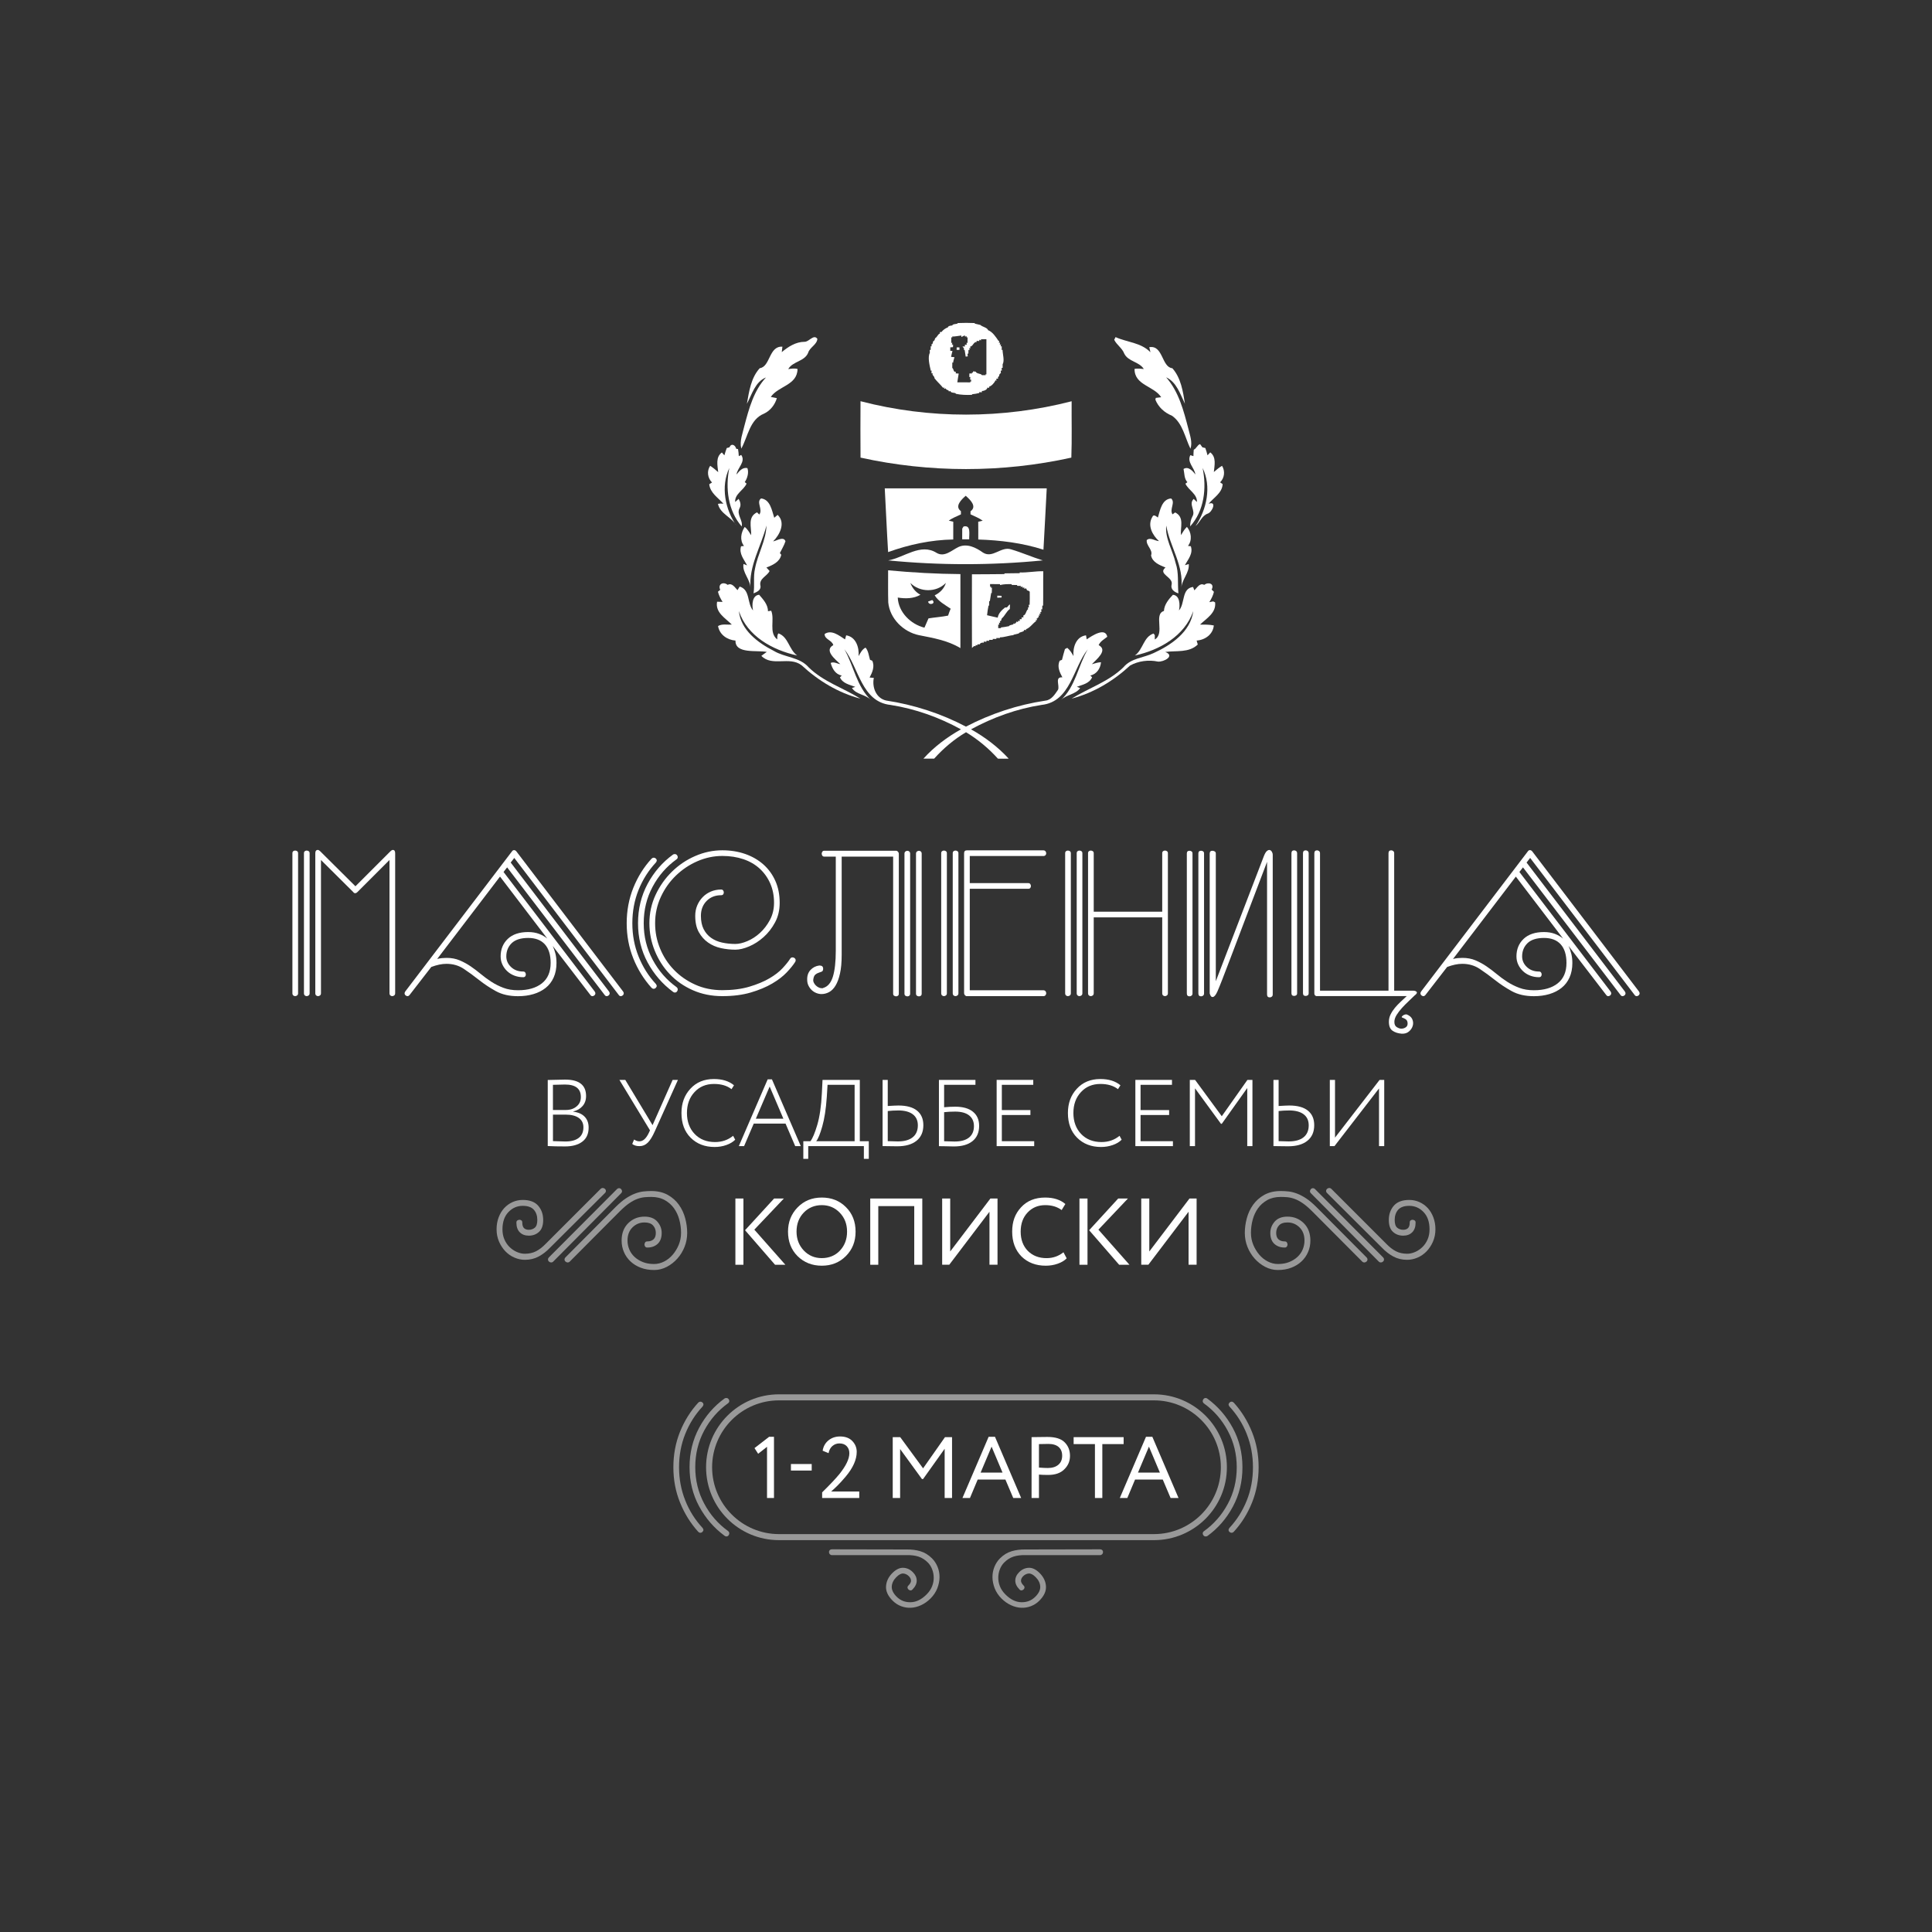 <?xml version="1.0" encoding="UTF-8"?>
<svg id="Layer_1" data-name="Layer 1" xmlns="http://www.w3.org/2000/svg" viewBox="0 0 800 800">
  <rect x="0" y="0" width="800" height="800" fill="#333333" stroke="none"/>
  <defs>
    <style>
      .cls-1 {
        fill: #fff;
      }

      .cls-2 {
        opacity: .5;
      }
    </style>
  </defs>
  <g>
    <path class="cls-1" d="m121.08,353.33c0-.41.12-.7.35-.87.23-.17.49-.26.78-.26s.57.09.83.26c.26.17.39.46.39.87v57.94c0,.41-.13.71-.39.91-.26.2-.54.3-.83.3s-.55-.1-.78-.3c-.23-.2-.35-.51-.35-.91v-57.94Zm7.13,57.94c0,.41-.13.71-.39.91-.26.2-.54.3-.83.3s-.55-.1-.78-.3c-.23-.2-.35-.51-.35-.91v-57.94c0-.41.12-.7.35-.87.23-.17.49-.26.78-.26s.57.09.83.26c.26.17.39.46.39.87v57.94Zm33.06-55.16l-13.31,13.31c-.29.29-.58.43-.87.43-.35,0-.61-.14-.78-.43l-13.4-13.31v55.16c0,.41-.13.71-.39.91-.26.2-.54.3-.83.3s-.55-.1-.78-.3c-.23-.2-.35-.51-.35-.91v-57.94c0-.93.35-1.39,1.04-1.39.29,0,.61.17.96.52l14.62,14.53,14.53-14.53c.35-.35.67-.52.96-.52.64,0,.96.46.96,1.39v57.94c0,.41-.13.71-.39.91-.26.2-.54.3-.83.3s-.55-.1-.78-.3c-.23-.2-.35-.51-.35-.91v-55.16Z"/>
    <path class="cls-1" d="m252.19,410.57c.17.29.26.52.26.7,0,.35-.13.64-.39.87-.26.23-.54.35-.83.35-.35,0-.64-.17-.87-.52l-40.37-52.81-1.48,1.91,37.76,49.5c.17.29.26.52.26.7,0,.35-.13.64-.39.87-.26.23-.54.35-.83.35-.35,0-.64-.17-.87-.52l-15.57-20.27c.46.99.84,2.06,1.13,3.22.29,1.16.43,2.44.43,3.83,0,2.26-.39,4.26-1.17,6-.78,1.74-1.89,3.18-3.31,4.31-1.42,1.13-3.1,1.99-5.05,2.57-1.94.58-4.08.87-6.39.87-3.6,0-6.66-.7-9.18-2.09-2.52-1.39-4.84-2.93-6.96-4.61-2.12-1.68-4.22-3.22-6.31-4.61-2.09-1.39-4.5-2.09-7.22-2.09-1.86,0-3.94.43-6.26,1.3l-8.96,11.57c-.29.35-.58.52-.87.52s-.57-.12-.83-.35c-.26-.23-.39-.52-.39-.87,0-.17.09-.41.26-.7l44.2-58.03c.23-.35.52-.52.87-.52s.67.17.96.52l44.2,58.03c.17.29.26.52.26.7,0,.35-.13.64-.39.87-.26.23-.54.35-.83.35-.35,0-.64-.17-.87-.52l-43.24-56.72-1.48,1.91,40.72,53.42Zm-45.15-47.59l-26.01,34.1c.7-.17,1.36-.29,2-.35.64-.06,1.28-.09,1.91-.09,1.97,0,3.75.33,5.35,1,1.59.67,3.12,1.49,4.57,2.48,1.45.99,2.87,2.06,4.26,3.22,1.39,1.16,2.86,2.23,4.39,3.22,1.54.99,3.19,1.81,4.96,2.48,1.77.67,3.78,1,6.05,1,4.18,0,7.47-.96,9.88-2.87,2.41-1.91,3.61-4.73,3.61-8.44,0-3.36-.8-5.93-2.39-7.7-1.6-1.77-3.9-2.65-6.92-2.65s-5.35.73-6.83,2.17c-1.48,1.45-2.22,3.28-2.22,5.48,0,1.68.65,3.15,1.96,4.39s2.97,1.87,5,1.87c.41,0,.7.13.87.39s.26.54.26.83-.09.55-.26.78c-.17.23-.46.35-.87.35-1.28,0-2.48-.22-3.61-.65-1.13-.43-2.12-1.04-2.96-1.83-.84-.78-1.51-1.7-2-2.74-.49-1.04-.74-2.17-.74-3.39,0-2.96.99-5.38,2.96-7.26,1.97-1.88,4.79-2.83,8.44-2.83,1.68,0,3.18.25,4.48.74,1.3.49,2.45,1.15,3.44,1.96l-19.58-25.67Z"/>
    <path class="cls-1" d="m271.59,357.15c-3.08,3.31-5.47,7.09-7.18,11.35-1.71,4.26-2.57,8.86-2.57,13.79s.85,9.45,2.57,13.75c1.71,4.29,4.1,8.09,7.18,11.4.23.35.35.61.35.78,0,.29-.13.57-.39.83-.26.26-.57.39-.91.39-.29,0-.58-.14-.87-.43-3.19-3.54-5.7-7.58-7.53-12.14-1.83-4.55-2.74-9.41-2.74-14.57s.91-10.11,2.74-14.66c1.83-4.55,4.33-8.57,7.53-12.05.29-.29.61-.44.96-.44.29,0,.57.12.83.35.26.23.39.52.39.87,0,.17-.12.44-.35.78Zm8.53-1.31c-4.12,2.96-7.41,6.73-9.87,11.31-2.47,4.58-3.7,9.63-3.7,15.14s1.23,10.48,3.7,15.09c2.46,4.61,5.76,8.4,9.87,11.35.35.29.52.61.52.96s-.12.65-.35.91c-.23.26-.52.39-.87.39-.23,0-.46-.09-.7-.26-4.41-3.25-7.93-7.32-10.57-12.22-2.64-4.9-3.96-10.31-3.96-16.23s1.32-11.34,3.96-16.27c2.64-4.93,6.16-8.99,10.57-12.18.17-.12.41-.17.7-.17.35,0,.64.13.87.39.23.26.35.54.35.83,0,.41-.17.73-.52.96Zm49.16,42.46c-.81,1.28-1.99,2.73-3.52,4.35-1.54,1.62-3.54,3.16-6,4.61-2.47,1.45-5.41,2.68-8.83,3.7-3.42,1.01-7.37,1.52-11.83,1.52s-8.56-.83-12.27-2.48c-3.71-1.65-6.89-3.87-9.53-6.66-2.64-2.78-4.7-6-6.18-9.66-1.48-3.65-2.22-7.45-2.22-11.4,0-4.18.86-8.09,2.57-11.75,1.71-3.65,3.97-6.86,6.79-9.61,2.81-2.75,6.03-4.92,9.66-6.48,3.62-1.57,7.35-2.35,11.18-2.35,3.42,0,6.58.51,9.48,1.52,2.9,1.02,5.41,2.47,7.53,4.35,2.12,1.89,3.77,4.16,4.96,6.83,1.19,2.67,1.78,5.68,1.78,9.05,0,3.02-.64,5.71-1.91,8.09-1.28,2.38-2.86,4.41-4.74,6.09-1.88,1.68-3.89,2.97-6,3.87-2.12.9-4.02,1.35-5.7,1.35-2.03,0-4.03-.22-6-.65-1.97-.44-3.74-1.2-5.31-2.31-1.57-1.1-2.84-2.54-3.83-4.31-.99-1.77-1.48-4.02-1.48-6.74,0-1.57.27-3,.83-4.31.55-1.31,1.3-2.45,2.26-3.44.96-.99,2.09-1.75,3.39-2.31,1.31-.55,2.71-.83,4.22-.83.41,0,.7.13.87.39.17.26.26.54.26.83s-.09.55-.26.78c-.17.23-.46.35-.87.35-2.44,0-4.44.8-6,2.39-1.57,1.6-2.35,3.64-2.35,6.13,0,2.2.38,4.04,1.13,5.52.75,1.48,1.78,2.68,3.09,3.61,1.31.93,2.83,1.58,4.57,1.96,1.74.38,3.57.57,5.48.57,1.45,0,3.1-.39,4.96-1.17,1.86-.78,3.6-1.91,5.22-3.39,1.62-1.48,3-3.28,4.13-5.39,1.13-2.12,1.7-4.48,1.7-7.09,0-2.96-.52-5.62-1.57-8-1.04-2.38-2.5-4.42-4.35-6.13-1.86-1.71-4.1-3.02-6.74-3.92-2.64-.9-5.55-1.35-8.74-1.35-3.54,0-6.98.73-10.31,2.17-3.34,1.45-6.31,3.44-8.92,5.96-2.61,2.52-4.7,5.48-6.26,8.87-1.57,3.39-2.35,7-2.35,10.83s.68,7.15,2.04,10.48c1.36,3.34,3.28,6.28,5.74,8.83,2.46,2.55,5.39,4.6,8.79,6.13,3.39,1.54,7.15,2.31,11.27,2.31s7.96-.48,11.18-1.44c3.22-.96,5.97-2.1,8.27-3.44,2.29-1.33,4.13-2.75,5.52-4.26,1.39-1.51,2.44-2.81,3.13-3.92.23-.35.55-.52.96-.52.35,0,.65.12.91.35.26.23.39.52.39.87,0,.17-.06.38-.17.61Z"/>
    <path class="cls-1" d="m340.15,411.62c-.7,0-1.41-.15-2.13-.43-.73-.29-1.36-.7-1.91-1.22-.55-.52-1-1.14-1.35-1.87-.35-.72-.52-1.52-.52-2.39-.06-1.68.41-3.04,1.39-4.09.99-1.04,2.2-1.65,3.65-1.83,1.04,0,1.57.44,1.57,1.31,0,.64-.19,1.04-.57,1.22-.38.17-.81.33-1.3.48-.49.15-.96.41-1.39.78-.43.38-.71,1.06-.83,2.04-.06.41.01.83.22,1.26.2.43.48.83.83,1.17.35.35.77.64,1.26.87.49.23,1.06.32,1.7.26l.09-.09c1.86-.52,3.19-2.06,4-4.61.81-2.61,1.22-6.21,1.22-10.79v-38.98h-4.7c-.41,0-.7-.13-.87-.39-.17-.26-.26-.54-.26-.83s.09-.57.26-.83c.17-.26.46-.39.87-.39h29.67c.29,0,.55.13.78.39.23.26.35.54.35.83v57.94c0,.41-.12.7-.35.87-.23.17-.49.26-.78.26s-.57-.09-.83-.26c-.26-.17-.39-.46-.39-.87v-56.72h-21.31v40.72c0,3.08-.23,5.64-.7,7.7-.46,2.06-1.07,3.71-1.83,4.96-.75,1.25-1.64,2.15-2.65,2.7-1.02.55-2.07.83-3.18.83Zm34.37-58.12c0-.4.13-.71.39-.91.26-.2.54-.3.83-.3s.55.1.78.3c.23.2.35.51.35.91v57.94c0,.41-.12.7-.35.87-.23.17-.49.26-.78.26s-.57-.09-.83-.26-.39-.46-.39-.87v-57.94Zm7.13,57.94c0,.41-.12.7-.35.87-.23.17-.49.26-.78.26s-.57-.09-.83-.26-.39-.46-.39-.87v-57.94c0-.4.13-.71.39-.91.26-.2.54-.3.83-.3s.55.1.78.3c.23.2.35.51.35.91v57.94Z"/>
    <path class="cls-1" d="m389.73,353.33c0-.41.12-.7.35-.87.23-.17.49-.26.78-.26s.57.09.83.26c.26.17.39.46.39.87v57.94c0,.41-.13.71-.39.91-.26.2-.54.3-.83.3s-.55-.1-.78-.3c-.23-.2-.35-.51-.35-.91v-57.94Zm7.13,57.94c0,.41-.13.71-.39.91-.26.2-.54.3-.83.3s-.55-.1-.78-.3c-.23-.2-.35-.51-.35-.91v-57.94c0-.41.12-.7.35-.87.23-.17.49-.26.78-.26s.57.09.83.26c.26.17.39.46.39.87v57.94Zm4.7-56.81v11.22h24.19c.41,0,.7.13.87.39s.26.54.26.83-.09.55-.26.78c-.17.23-.46.35-.87.35h-24.19v42.02h30.45c.4,0,.71.13.91.39.2.26.3.54.3.83s-.1.57-.3.83c-.2.26-.51.39-.91.39h-31.67c-.29,0-.55-.13-.78-.39-.23-.26-.35-.54-.35-.83v-57.94c0-.81.38-1.22,1.13-1.22h31.67c.4,0,.71.13.91.39.2.26.3.54.3.83s-.1.55-.3.78c-.2.23-.51.35-.91.35h-30.45Z"/>
    <path class="cls-1" d="m441.06,353.33c0-.41.12-.7.35-.87.23-.17.49-.26.78-.26s.57.09.83.26c.26.17.39.46.39.87v57.94c0,.41-.13.71-.39.91-.26.2-.54.3-.83.3s-.55-.1-.78-.3c-.23-.2-.35-.51-.35-.91v-57.94Zm7.13,57.94c0,.41-.13.71-.39.91-.26.2-.54.3-.83.3s-.55-.1-.78-.3c-.23-.2-.35-.51-.35-.91v-57.94c0-.41.12-.7.35-.87.23-.17.49-.26.78-.26s.57.09.83.26c.26.17.39.46.39.87v57.94Zm2.35-57.94c0-.41.12-.7.35-.87.23-.17.49-.26.78-.26s.57.09.83.26.39.46.39.87v24.19h28.36v-24.19c0-.41.12-.7.35-.87.23-.17.49-.26.78-.26s.57.09.83.26.39.46.39.87v57.94c0,.41-.13.71-.39.91s-.54.3-.83.3-.55-.1-.78-.3c-.23-.2-.35-.51-.35-.91v-31.41h-28.36v31.41c0,.41-.13.71-.39.91s-.54.3-.83.3-.55-.1-.78-.3c-.23-.2-.35-.51-.35-.91v-57.94Z"/>
    <path class="cls-1" d="m491.44,353.41c0-.75.38-1.13,1.13-1.13.29,0,.57.09.83.26.26.17.39.46.39.87v57.94c0,.41-.13.71-.39.91-.26.2-.54.3-.83.3-.75,0-1.13-.41-1.13-1.22v-57.94Zm7.13,57.94c0,.41-.13.71-.39.91-.26.2-.54.3-.83.3-.75,0-1.13-.41-1.13-1.22v-57.94c0-.75.38-1.13,1.13-1.13.29,0,.57.09.83.26.26.17.39.46.39.87v57.94Zm2.35-57.94c0-.75.38-1.13,1.13-1.13.29,0,.59.09.91.26.32.17.48.46.48.87v52.9l19.92-51.85c.41-1.04.83-1.74,1.26-2.09s.83-.48,1.17-.39c.35.09.64.33.87.74.23.41.35.78.35,1.13v57.94c0,.4-.13.71-.39.91-.26.2-.54.3-.83.3-.75,0-1.13-.41-1.13-1.22v-54.9c-3.54,9.28-6.51,17.1-8.92,23.45-2.41,6.35-4.39,11.59-5.96,15.7-1.57,4.12-2.78,7.29-3.65,9.53-.87,2.23-1.54,3.87-2,4.92-.64,1.45-1.26,2.23-1.87,2.35-.61.12-1.06-.38-1.35-1.48v-57.94Z"/>
    <path class="cls-1" d="m534.76,353.33c0-.81.38-1.22,1.13-1.22.29,0,.57.1.83.3.26.2.39.51.39.91v57.94c0,.41-.13.7-.39.87-.26.17-.54.26-.83.26-.75,0-1.13-.38-1.13-1.13v-57.94Zm7.13,57.94c0,.41-.13.7-.39.87-.26.17-.54.26-.83.26-.75,0-1.13-.38-1.13-1.13v-57.94c0-.81.38-1.22,1.13-1.22.29,0,.57.1.83.3.26.2.39.51.39.91v57.94Zm3.31,1.22c-.64-.12-.96-.49-.96-1.13v-58.03c0-.81.38-1.22,1.13-1.22.29,0,.57.1.83.3.26.2.39.51.39.91v56.9h28.36v-56.9c0-.81.38-1.22,1.13-1.22.29,0,.57.1.83.3.26.2.39.51.39.91v56.9h7.74c.75,0,1.28.17,1.57.52.29.35-.03.87-.96,1.57-.7.7-1.51,1.48-2.44,2.35-.93.87-1.83,1.78-2.7,2.74s-1.61,1.93-2.22,2.91c-.61.99-.91,1.94-.91,2.87,0,1.04.35,1.77,1.04,2.17.7.41,1.3.61,1.83.61.64,0,1.23-.17,1.78-.52.55-.35.83-.87.83-1.57,0-.64-.15-1.13-.44-1.48-.29-.35-.9-.7-1.83-1.04-.29-.12-.22-.36.22-.74.43-.38.97-.57,1.61-.57,1.22.46,2.01,1.14,2.39,2.04.38.9.44,1.8.17,2.7-.26.9-.78,1.68-1.57,2.35-.78.67-1.78.97-3,.91-1.51-.12-2.77-.52-3.78-1.22-1.02-.7-1.52-1.94-1.52-3.74,0-1.04.23-2.04.7-3,.46-.96,1.06-1.87,1.78-2.74.72-.87,1.52-1.71,2.39-2.52.87-.81,1.71-1.6,2.52-2.35h-37.32Z"/>
    <path class="cls-1" d="m672.83,410.57c.17.29.26.52.26.7,0,.35-.13.64-.39.87-.26.23-.54.35-.83.35-.35,0-.64-.17-.87-.52l-40.37-52.81-1.48,1.91,37.76,49.5c.17.29.26.52.26.7,0,.35-.13.64-.39.87-.26.23-.54.35-.83.35-.35,0-.64-.17-.87-.52l-15.57-20.27c.46.99.84,2.06,1.13,3.22.29,1.16.44,2.44.44,3.83,0,2.26-.39,4.26-1.17,6-.78,1.74-1.89,3.18-3.31,4.31-1.42,1.13-3.1,1.99-5.05,2.57s-4.08.87-6.39.87c-3.6,0-6.66-.7-9.18-2.09-2.52-1.39-4.84-2.93-6.96-4.61-2.12-1.68-4.22-3.22-6.31-4.61-2.09-1.39-4.5-2.09-7.22-2.09-1.86,0-3.95.43-6.26,1.3l-8.96,11.57c-.29.35-.58.52-.87.52s-.57-.12-.83-.35c-.26-.23-.39-.52-.39-.87,0-.17.09-.41.26-.7l44.2-58.03c.23-.35.52-.52.87-.52s.67.17.96.52l44.2,58.03c.17.29.26.52.26.7,0,.35-.13.64-.39.87-.26.23-.54.35-.83.35-.35,0-.64-.17-.87-.52l-43.24-56.72-1.48,1.91,40.72,53.42Zm-45.15-47.59l-26.01,34.1c.7-.17,1.36-.29,2-.35.64-.06,1.27-.09,1.91-.09,1.97,0,3.75.33,5.35,1,1.59.67,3.12,1.49,4.57,2.48,1.45.99,2.87,2.06,4.26,3.22,1.39,1.16,2.86,2.23,4.39,3.22,1.54.99,3.19,1.81,4.96,2.48,1.77.67,3.78,1,6.05,1,4.18,0,7.47-.96,9.87-2.87,2.41-1.91,3.61-4.73,3.61-8.44,0-3.36-.8-5.93-2.39-7.7-1.6-1.77-3.9-2.65-6.92-2.65s-5.35.73-6.83,2.17c-1.48,1.45-2.22,3.28-2.22,5.48,0,1.68.65,3.15,1.96,4.39s2.97,1.87,5,1.87c.4,0,.7.13.87.39.17.26.26.54.26.83s-.09.55-.26.78c-.17.23-.47.35-.87.35-1.28,0-2.48-.22-3.61-.65-1.13-.43-2.12-1.04-2.96-1.83-.84-.78-1.51-1.7-2-2.74-.49-1.04-.74-2.17-.74-3.39,0-2.96.99-5.38,2.96-7.26,1.97-1.88,4.79-2.83,8.44-2.83,1.68,0,3.17.25,4.48.74,1.3.49,2.45,1.15,3.44,1.96l-19.58-25.67Z"/>
  </g>
  <g>
    <g>
      <path class="cls-1" d="m396.54,133.77c2.36-.11,4.72-.1,7.07,0v.23c.77.17,1.55.36,2.33.55.8.81,2.87,1.05,3.21,2.17,1.85.7,3.21,2.8,4.34,4.48l.26-.11c-.03.22-.09.67-.12.89l.51-.1c-.05.2-.14.6-.18.8h.56c-.06.19-.17.54-.22.72h.49v1.57l.34-.15c.05,1.95.9,4.44.04,6.04,0,.49,0,.97,0,1.46l-.42.04c.02.28.07.83.1,1.11l-.47-.02c.02.28.05.83.06,1.1-.46.02-.83.82-.72,1.23-.45.19-.59.51-.42,1-.19,0-.58.03-.77.04.03.21.08.61.11.81l-.46-.16c-.31.98-1.71,2.48-2.6,2.62v.51c-.19-.02-.55-.07-.73-.1-.04.9-1.57,1.47-2.3,1.39l.07.53c-.29,0-.88-.02-1.17-.03l.06.34c-1,.25-2.02.43-3.04.52l.06.24c-2.28.1-4.58.06-6.83-.44l.1-.16c-.66-.4-2.17-.1-2.24-.99-.17.05-.5.15-.66.2.06-.79-1.34-.48-1.21-1.28-.18.05-.53.14-.7.19l-.04-.61-.42.21c-1.03-1.3-2.5-2.58-3.58-3.99.12-.84-1.26-1.33-.7-2.04h-.55c.01-.29.04-.88.05-1.17l-.32.13c-.53-2.37-1.36-5.52-.4-7.53-.02-.29-.05-.86-.06-1.15l.4.06.02-1.54.4.02c-.03-.21-.08-.61-.1-.82.63.12.51-1.01.84-1.41.56,0,.48-.85.78-1.2.78-.38,1.03-1.65,1.93-1.88-.22-.54-.01-.73.6-.6.54-.78,1.79-1.71,2.59-1.86.17-.7,1.22-.82,1.86-.85.27-.72,1.59-.49,2.26-.84v-.23Zm-2.27,5.56l.08.44-.45-.12v2.33s.45,0,.45,0c-.05.17-.15.51-.2.69l.5.03c-.01.35-.03.7-.04,1.05-.28.02-.84.06-1.12.09,0,.47,0,.95,0,1.42.23.01.68.05.91.06-.22.81-.42,1.63-.58,2.45.35.03,1.05.1,1.4.14-.16.75-.5,1.46-.53,2.23l-.36-.02c0,.74-.01,1.49-.02,2.23.68.38.39,1.88,1.45,1.55,0,.18,0,.53,0,.71.31.02.92.06,1.22.08-.18,1.21-.42,2.41-.58,3.63,1.8-.02,3.6-.02,5.4.02l-.06-.37.38.05v-.85s-.41.09-.41.09c.02-.29.07-.88.09-1.18l-.44.04c.01-.49.03-.98.05-1.47.28,0,.85-.02,1.13-.02l-.11-.51.47.24v-.58c.35.03.71.07,1.08.1.51,1.03,2.14.67,2.61,1.46.39,0,1.16,0,1.55,0l-.06-.37.37.04c-.03-4.85-.03-9.7,0-14.55-.75,0-1.51.01-2.25.02l.04.48c-.19-.07-.55-.21-.74-.28v.54c-.3-.01-.88-.05-1.16-.06l.12.48c-1.36-.23-1.54,1.84-2.73,1.85.02.19.07.57.09.76l-.49-.08c.03.21.1.62.14.83l-.45-.12c-.01.51-.02,1.02-.03,1.54l-.38.03c.03.28.09.84.12,1.12-.22.02-.64.07-.86.09-.16-.91-.31-1.82-.42-2.74h-.37c.34-.6-.22-1-.54-1.45.26,0,.77-.01,1.02-.01,0-.18-.02-.55-.02-.73h.79c-.04-.21-.1-.59-.14-.78l.44.05c0-.77.01-1.54.02-2.31l-.4.04v-.52c-.15.04-.48.13-.64.18l-.12-.53c-.48.23-.95.47-1.42.7v-.63c-1.26.12-2.49.45-3.77.42Z"/>
      <path class="cls-1" d="m396.14,143.84c.38,0,.76,0,1.14,0,0,.34.01.69.02,1.03-.4,0-.79,0-1.18.01,0-.35.01-.7.02-1.04Z"/>
      <path class="cls-1" d="m356.32,166.13c28.51,7.42,58.9,7.38,87.42.02-.06,7.78.16,15.57-.12,23.34-28.65,6.34-58.64,6.31-87.29,0-.07-7.78-.05-15.57-.01-23.35Z"/>
      <path class="cls-1" d="m422.24,237.04c3.27.12,6.49-.57,9.76-.5-.09,4.75.02,9.51-.07,14.26l-.34-.04c0,.53,0,1.05-.01,1.58l-.4-.11c0,.29.02.89.03,1.18h-.43c.03.21.09.6.13.79l-.48-.13c.02.2.06.61.07.81h-.51c.04.19.14.54.19.72l-.59.03.24.45-.54-.13c.03.2.09.6.12.81h-.59l.22.42c-1.43.96-2.5,2.79-4.23,3.38l.15.38c-.21-.04-.63-.11-.84-.15.06.87-1.58.85-2.23,1.34l.09.14c-.77.19-1.54.39-2.31.57v.16c-1.91.12-3.7.91-5.63.91l.03.29h-1.52l.03.38c-.51,0-1.01,0-1.52,0l.02.37c-.52,0-1.04,0-1.56,0l.14.41c-.3-.01-.9-.04-1.2-.05v.44c-.28-.02-.86-.05-1.15-.07l.09.46c-.57-.15-1.52.02-1.67.64-.25.01-.77.03-1.03.04l-.02.45c-.17-.05-.51-.15-.68-.19l-.04.54c-.68-.37-1.04.34-1.49.71-.06-10.17-.03-20.34-.01-30.52,4.49.04,8.97-.1,13.46-.09v-.3c2.12,0,4.23-.09,6.35-.08l-.03-.28Zm-12.28,5.96l.48-.09-.19.51.49-.1c-.02.75-.04,1.51-.06,2.26l-.26-.04c-.16,1.14-.39,2.27-.55,3.41l-.28-.07c-.01.63-.02,1.27-.03,1.9h-.24c-.24,1.32-.49,2.63-.6,3.97,1.48.31,2.92.73,4.41,1.01.32-1.93,1.84-3.26,3.11-4.26,1.03.42,1.26-1.09,1.98-1.18-.03.62-.05,1.24-.07,1.86-1.35.9-2.07,2.84-3.28,3.85-.31.31-.2,1.46-.86,1.07.04.21.11.62.15.83l-.52-.12c.04.22.11.67.15.89l-.43-.15c0,.39-.02,1.16-.03,1.55.29,0,.87,0,1.16,0l-.06-.28c1.13-.12,2.26-.32,3.37-.54.24-.56,1.33-.47,1.89-.79l-.1-.33c.22.03.64.09.86.12l-.1-.54.45.24v-.59c.18.05.54.15.72.2v-.51c.17.01.54.04.73.06,0-.19.01-.58.02-.77.19,0,.57.02.76.03,0-.19,0-.57,0-.76.19,0,.57,0,.77,0-.02-.19-.06-.56-.09-.74,1.2-.28,1.1-2.13,2.04-2.69-.04-.16-.13-.47-.18-.62l.48-.05c-.02-.28-.07-.85-.09-1.13l.39.05c.06-1.82.09-3.65.04-5.47-.35-.32-.71-.49-1.1-.52-.09-.21-.28-.62-.38-.83-.19.04-.58.11-.78.15v-.55c-.17.04-.53.14-.7.19l-.03-.56c-.2.05-.6.16-.79.21l.1-.48c-.52,0-1.04-.01-1.55-.01l.02-.34c-.75-.01-1.49-.03-2.23-.04l-.03-.32c-1.62-.03-3.26-.04-4.84.37l.02-.37c-1.38,0-2.77-.01-4.14-.04,0,.39.01.78.02,1.17Z"/>
      <path class="cls-1" d="m412.96,246.65c.59.02,1.18.04,1.77.07,0,.18,0,.53.01.7-.6.02-1.2.05-1.8.07,0-.21.02-.63.03-.85Z"/>
    </g>
    <g>
      <path class="cls-1" d="m333.13,141.53c1.86.08,3.83-3.34,5.33-1.21-.22,2.45-3.13,3.44-3.82,5.75-1.49,3.66-6.41,3.5-8.25,6.77,1.27-.18,2.58-.41,3.85-.05-.08,6.75-7.96,7.02-11.07,11.57.83.19,1.67.34,2.51.5-.8,2.75-2.74,5.23-5.36,6.44-5.89,2.38-6.62,9.5-9.37,14.46-.79-3.22.61-6.38,1.3-9.48,1.86-7.04,3.86-14.5,8.92-19.98-4.47,1.77-5.81,7.02-7.9,10.91.9-5.1,1.7-10.81,5.33-14.75,4.41-.59,3.72-9.27,9.38-8.91-.06.75-.16,1.51-.27,2.26,2.67-2.24,5.81-4.26,9.42-4.28Z"/>
      <path class="cls-1" d="m461.94,139.59c4.69,2.15,10.5,2.22,14.43,6.26-.16-.7-.32-1.4-.47-2.09,5.76-.98,5.06,8.28,9.55,8.72,3.54,3.98,4.41,9.61,5.21,14.71-1.96-3.97-3.45-8.98-7.78-10.95,5.24,5.96,7.25,13.86,9.21,21.35.63,2.67,1.75,5.48.86,8.23-2.29-4.63-3.19-10.59-7.68-13.69-3.07-1.23-5.61-3.53-6.85-6.63.04-.19.12-.56.16-.74.75-.09,1.49-.18,2.24-.28-2.97-4.69-11.1-4.92-11.03-11.73,1.27-.26,2.56-.06,3.84.05-1.91-3.09-6.5-3.03-8.12-6.42-.86-2.27-3.1-3.54-4.14-5.69.13-.27.41-.82.55-1.09Z"/>
      <path class="cls-1" d="m302.05,185.22c.76-1.83,2.42-.99,2.8.61.19.03.56.09.75.12.17.97.27,1.95.32,2.93.34-.17.67-.33,1.01-.5,1.97,2.86-1.62,5.31-1.95,8.11,1.08-1.37,2.52-3.15,4.51-2.64.64,1.82.01,4.16-1.1,5.77.19.16.56.47.75.63-1.22,2.78-4.95,4.25-4.73,7.6.48-.42.96-.85,1.44-1.27.71,1.18,1.1,2.61.37,3.88-1.36,2.61,1.49,4.87.91,7.54-5.73-6.58-6.81-15.92-5.14-24.21-3.63,7.63-1.76,17.22,3.03,23.97-2.01-3.68-6.77-4.87-7.73-9.12.75-.16,1.51-.15,2.26-.07-2.2-2.49-5.47-4.43-5.87-8.05.38-.25.76-.49,1.15-.73-1.82-1.86-2.25-4.71-.76-6.91,1.19.78,2.28,1.67,3.32,2.63-.28-2.77-1.15-6.22,1.52-8.16.35.4.7.79,1.04,1.2.28-1.03.61-2.04.99-3.03.28-.07.83-.22,1.11-.29Z"/>
      <path class="cls-1" d="m494.29,186.22c1.16-.48,1.42-1.93,2.64-2.33.31.44.63.88.95,1.33.41.1.81.2,1.22.3.35.99.66,1.99.91,3.01.37-.41.75-.81,1.13-1.22,2.61,2,1.75,5.35,1.49,8.14,1.07-.93,2.16-1.85,3.39-2.57,1.36,2.24,1.02,4.99-.8,6.85.35.23.7.47,1.05.72-.19,3.72-3.71,5.56-5.8,8.16,3.52-1.35,1.53,3.43-.36,4.06-2.48.87-3.18,3.6-5.07,5.15,4.66-6.83,6.71-16.43,2.93-24.05,1.73,8.26.71,17.74-5.16,24.2.02-1.44.27-2.87.96-4.14,1.45-2.35-1.75-5.07.51-7.24.45.42.9.85,1.35,1.28.14-3.34-3.48-4.85-4.77-7.58.2-.16.6-.48.81-.63-1.38-1.5-1.18-3.62-1.59-5.47,1.97-1.24,3.81.82,4.9,2.28-.35-2.8-3.6-5.05-2.09-8,.43.13.85.26,1.28.4.01-.88.05-1.76.14-2.64Z"/>
      <path class="cls-1" d="m366.37,202.21c22.35,0,44.71,0,67.06,0-.47,8.47-.85,16.95-1.36,25.41-8.71-2.81-17.87-3.93-26.99-4.22,0-2.45.02-4.91-.02-7.36.62-.14,1.24-.28,1.86-.43-1.54-1.14-3.34-1.8-5.05-2.64v-1.26c2.86-2.02-.25-4.88-1.99-6.42-1.69,1.49-4.75,4.35-1.99,6.36,0,.44.01.88.02,1.33-1.7.83-3.52,1.47-5.04,2.62.62.16,1.24.3,1.86.44-.03,2.45,0,4.9-.01,7.35-9.21.15-18.32,2.1-26.97,5.22-.55-8.8-.91-17.62-1.39-26.42Z"/>
      <path class="cls-1" d="m314.4,213.05c1.63-2.05-1.42-5.18.76-6.66,3.82.45,4.45,5.01,5.44,8,.47-.4.93-.79,1.39-1.19,3.44,3.23.91,8.24-1.86,10.97,1.55-.26,4.26-2.2,5.12-.07-.54,1.73-1.54,3.28-2.32,4.91.14.18.42.53.57.71-.62,3-3.58,4.29-6.14,5.28.44.47.88.95,1.31,1.44-1.05,2.18-4.35,3.07-3.82,5.95.48,1.89-1.41,2.75-2.83,3.31.54-3.4-.18-6.89.62-10.27,1.11-6.06,4.58-11.6,4.73-17.82-2.18,8.63-7.35,16.67-6.61,25.95-.03-3.69-3.54-6.5-2.89-10.04.5.19.99.39,1.49.59-1.29-2.49-3.46-4.86-2.51-7.91.31-.03.92-.1,1.22-.13-1.83-2.39-1.28-5.51.29-7.87,1.21.88,1.87,2.23,2.69,3.43.11-3.36-1.56-7.59,2.43-9.48.31.29.61.59.91.89Z"/>
      <path class="cls-1" d="m479.46,214.29c.9-2.99,1.63-7.6,5.46-7.89,1.95,1.62-.81,4.5.6,6.58.36-.26.72-.53,1.09-.79,3.94,1.97,2.07,6.08,2.4,9.4.73-1.2,1.44-2.44,2.47-3.42,1.83,2.2,2.26,5.53.44,7.88.29.03.88.1,1.17.13,1.04,3.01-1.12,5.42-2.46,7.85.4-.12,1.21-.35,1.61-.46.35,3.59-2.93,6.38-3.1,10.07,1.17-9.37-4.69-17.14-6.22-26.01-.6,5.25,2.71,10.36,3.88,15.5,1.4,4.07.75,8.37,1.15,12.57-1.68-.54-3.36-1.68-2.79-3.7.72-3.07-5.9-4.31-2.55-7-2.4-.99-5.45-2.14-5.98-5.03.9-2.23-2.09-4.03-1.79-6.32,1.42-1.34,3.43.34,5.07.41-2.7-2.46-4.91-6.5-2.74-10.03.46-1.25,1.61-.2,2.27.26Z"/>
      <path class="cls-1" d="m398.98,218.02c3.24-.81,2.23,3.39,2.35,5.29-.97,0-1.94,0-2.91,0,0-1.47,0-2.94.02-4.42.13-.22.41-.66.54-.88Z"/>
      <path class="cls-1" d="m396.86,226.51c3.56-1.64,7.26.22,10.15,2.29,4.02,2.6,7.53-2.73,11.7-1.31,4.43,1.3,8.67,3.2,13.09,4.56-21.27,2.08-42.74,2.08-64.02,0,6.62-1.16,13.44-7.31,20.05-3.11,3.29,1.93,6.22-1.09,9.02-2.42Z"/>
      <path class="cls-1" d="m367.76,236.15c9.95.93,19.94,1.5,29.93,1.57-.01,10.22.01,20.43-.01,30.65-5.18-3.16-11.26-4.2-17.12-5.35-6.46-1.33-12.09-6.84-12.75-13.53-.14-4.44-.03-8.89-.06-13.34Zm9.2,5.21c.75,2.09,2.2,3.87,4.17,4.92-2.82,1.64-6.25,1.67-9.39,1.15.28,6.08,5.34,11.04,11.05,12.48.56-1.28,1.14-2.56,1.68-3.85,2.7-.44,5.43-.61,8.11-1.15.3-.98.68-1.92,1.07-2.86-2.38-1.61-5.07-3.02-6.62-5.54,2.17-1.01,3.95-2.84,4.65-5.15-3.89,4.04-10.82,4-14.73.01Z"/>
      <path class="cls-1" d="m298.24,244.26c-1.1-2.39,1.24-3.57,3.09-2.07,1.76-1.02,2.99,1.1,4.05,2.18.29-.5.59-1,.91-1.48,4.45,1.32,2.98,6.95,5.52,9.88-.5-2.23-.39-6.3,2.55-6.49,1.62,1.9,3.68,4.09,3.63,6.81.45-.07.9-.14,1.35-.2,1.55,3.81-1.12,9.01,2.5,11.89.04-.86-.08-1.79.49-2.51,4.17,1.48,4.31,6.68,7.75,9.15-10.16-2.22-20.67-7.98-24.12-18.4.75,7.87,7.91,13.16,14.44,16.49,4.6,2.78,10.75,2.53,14.44,6.81,6.08,5.98,14.37,8.55,21.43,12.97-9.15-2.39-17.43-7.42-24.33-13.81-5.07-3.88-12.2.71-16.68-3.9.73-.57,1.49-1.1,2.25-1.63-4.03-.8-13.14.94-12.96-4.7-3.45-.28-6.62-2.46-7.22-6.02,1.69-1.01,3.83-.46,5.71-.6-2.67-2.68-6.94-4.98-6.11-9.47.76,0,1.52.03,2.28.07-.84-1.3-1.54-2.7-1.93-4.21.24-.19.72-.58.96-.78Z"/>
      <path class="cls-1" d="m498.65,242.19c1.66-1.35,4.4-.51,3.06,1.93.31.31.63.62.95.94-.34,1.54-1.1,2.94-1.9,4.28.4-.07,1.2-.23,1.6-.31.2.1.59.29.79.39.51,4.38-3.56,6.62-6.25,9.21,1.91-.01,3.83-.03,5.71.35-.31,3.68-3.62,6.03-7.11,6.26.16.55.31,1.09.47,1.64-3.64,3.53-8.93,2.45-13.47,3.08,4.22,1.59-.55,4.21-3.03,3.99-3.82-.83-8.11-.26-11.53,1.63-6.86,6.36-15.12,11.34-24.23,13.71,7.13-4.4,15.43-7.04,21.54-13.05,3.13-3.73,8.28-3.84,12.41-5.8,7.3-3.34,15.33-8.78,16.45-17.39-3.59,10.33-13.98,16.16-24.18,18.38,3.44-2.45,3.53-7.73,7.74-9.1.13.17.38.52.51.69-.01.59-.01,1.19-.01,1.78,4.35-2.52-.62-10.47,3.79-11.81.12-2.65,2.01-4.91,3.71-6.69,2.92.19,3,4.25,2.52,6.46,2.58-2.85,1-9.11,5.83-9.71.18.47.36.93.55,1.4,1.11-1.08,2.27-3.27,4.08-2.25Z"/>
      <path class="cls-1" d="m384.3,249.1c.57-.22,1.14-.43,1.72-.64,1.77,1.49-1.4,2.47-1.72.64Z"/>
      <path class="cls-1" d="m341.45,262.53c2.89-1.96,6.04.69,8.46,2.23.15-.56.31-1.12.47-1.68,4.04.59,5.46,5.05,5.13,8.6.78-1.31,1.46-2.8,2.9-3.52,1.2,1.42,1.32,3.34,1.85,5.06.23.09.69.27.91.36,1.13,2.36.04,4.85-1.09,6.97.58.04,1.17.09,1.75.15-.79,3.87.91,8.4,5.08,9.37,11.52,1.74,22.76,5.39,33.07,10.81,10.27-5.36,21.42-9.05,32.88-10.76,2.54-.26,3.95-2.62,5.26-4.53.72-1.74-1.48-5.4,1.79-5.11-1.13-2.09-2.29-4.57-1.09-6.9.23-.09.7-.27.93-.36.37-1.49.77-2.98,1.22-4.45.24-.13.73-.38.97-.51,1.14.91,1.86,2.18,2.58,3.41-.37-3.57,1.07-8.1,5.18-8.59.09.55.18,1.11.28,1.67,2.16-1.46,7.67-5.17,8.52-1.08-1.29,1.05-2.89,1.85-3.57,3.47,4.01,2.09-.94,5.92-2.82,7.9,1.24-.36,2.48-.78,3.79-.83-.21,2.54-1.8,4.98-4.42,5.49.18.19.55.57.73.76-1.14,2.59-3.97,3.04-6.32,3.93.34.13,1.03.39,1.37.52-1.87,2.69-5.76,2.69-8.08,5.08,6.19-5.64,7.17-14.17,11.23-21.1-6.08,7.56-7.09,21.66-19.05,22.99-10.27,1.58-20.17,5.16-29.28,10.12,5.77,3.24,11.12,7.26,15.6,12.14-1.49.04-2.98.03-4.47,0-3.84-4.26-8.29-7.97-13.2-10.94-4.94,2.93-9.37,6.67-13.2,10.94-1.48.02-2.96.03-4.44,0,4.43-4.91,9.78-8.9,15.53-12.14-9.05-4.98-18.92-8.5-29.13-10.1-12.03-1.27-13.13-15.36-19.13-23.07,3.93,6.99,5.04,15.45,11.14,21.15-2.24-2.47-6.27-2.31-8-5.11.34-.11,1.03-.34,1.38-.45-2.36-.91-5.18-1.37-6.36-3.93.18-.19.56-.58.74-.78-2.63-.48-3.93-2.84-4.57-5.2,1.32-.63,2.67.31,3.98.5-1.96-1.93-6.88-5.67-2.9-7.89-.54-2.07-3.67-2.36-3.58-4.58Z"/>
    </g>
  </g>
  <g>
    <path class="cls-1" d="m226.81,474.55v-27.35c3.63-.1,6.03-.16,7.21-.16,5.77,0,8.66,2.26,8.66,6.78,0,1.67-.48,3.06-1.45,4.17-.97,1.11-2.26,1.86-3.88,2.25v.08c2.04.24,3.61.92,4.72,2.06,1.11,1.14,1.67,2.64,1.67,4.53,0,2.56-.87,4.5-2.61,5.82-1.74,1.32-4.12,1.98-7.15,1.98-2.87,0-5.26-.05-7.17-.16Zm7.13-25.47c-1.12,0-2.78.04-4.98.12v10.42h5.33c1.8,0,3.28-.48,4.43-1.45,1.2-.97,1.8-2.27,1.8-3.92,0-3.45-2.19-5.17-6.58-5.17Zm.24,12.46h-5.21v10.97c2.61.11,4.31.16,5.09.16,2.43,0,4.29-.5,5.58-1.49,1.29-.99,1.94-2.46,1.94-4.39,0-1.67-.64-2.96-1.92-3.88-1.28-.91-3.11-1.37-5.49-1.37Z"/>
    <path class="cls-1" d="m278.53,447.16h2.19l-9.56,21.24c-.97,2.19-1.94,3.77-2.92,4.74-.98.97-2.12,1.45-3.43,1.45s-2.26-.3-3.02-.9l.78-1.84c.73.5,1.46.75,2.19.75,1.49,0,2.78-1.15,3.88-3.45l.51-1.1-12.66-20.88h2.43l11.29,18.73,8.31-18.73Z"/>
    <path class="cls-1" d="m303.57,470.32l.86,1.61c-.94.94-2.17,1.68-3.7,2.21-1.53.54-3.13.8-4.8.8-4.08,0-7.39-1.28-9.95-3.84-2.53-2.53-3.8-5.94-3.8-10.23,0-4.05,1.23-7.39,3.68-10.03,2.45-2.69,5.71-4.04,9.76-4.04,3.47,0,6.24.86,8.31,2.59l-1.02,1.61c-1.85-1.44-4.27-2.16-7.25-2.16-3.34,0-6.05,1.14-8.11,3.41-2.06,2.22-3.1,5.09-3.1,8.62s1.07,6.48,3.21,8.7c2.14,2.22,4.95,3.33,8.42,3.33,2.87,0,5.37-.86,7.48-2.59Z"/>
    <path class="cls-1" d="m308.12,474.59h-2.19l11.95-27.66h1.76l11.95,27.66h-2.31l-4-9.33h-13.17l-4,9.33Zm16.26-11.36l-5.68-13.32-5.72,13.32h11.4Z"/>
    <path class="cls-1" d="m334.68,479.84h-2.04v-7.29h2.94c.89-1.15,1.83-3.38,2.82-6.7,1.02-3.47,1.66-7.88,1.92-13.2l.27-5.49h15.44v25.39h3.72v7.29h-2.04v-5.25h-23.04v5.25Zm7.99-30.64l-.31,5.02c-.34,4.96-.97,9.04-1.88,12.22-.89,3.13-1.72,5.17-2.51,6.11h15.91v-23.35h-11.21Z"/>
    <path class="cls-1" d="m365.44,447.16h2.16v10.81c2.09-.13,3.57-.2,4.43-.2,3.39,0,5.96.71,7.7,2.12,1.74,1.41,2.61,3.42,2.61,6.03,0,2.79-.95,4.95-2.84,6.46-1.89,1.52-4.55,2.27-7.97,2.27-1.25,0-2.34-.01-3.25-.04-.91-.03-1.85-.04-2.82-.04v-27.43Zm6.47,12.66c-1.57,0-3,.08-4.31.24v12.46c2.43.08,3.81.12,4.15.12,2.69,0,4.75-.57,6.17-1.71,1.42-1.14,2.14-2.79,2.14-4.96,0-1.99-.7-3.51-2.1-4.57-1.4-1.06-3.42-1.59-6.05-1.59Z"/>
    <path class="cls-1" d="m388.79,474.59v-27.43h15.12v2.04h-12.97v9.29c1.59-.16,3.13-.23,4.62-.23,3.16,0,5.6.69,7.31,2.08,1.71,1.38,2.57,3.33,2.57,5.84,0,2.74-.92,4.85-2.74,6.33-1.83,1.48-4.41,2.21-7.76,2.21-.44,0-1.58-.03-3.41-.08-.91-.03-1.83-.04-2.74-.04Zm6.7-14.3c-1.67,0-3.19.08-4.55.24v12.03c2.59.08,4.02.12,4.31.12,2.64,0,4.64-.55,6-1.65,1.36-1.1,2.04-2.68,2.04-4.74,0-1.91-.67-3.38-2-4.43s-3.27-1.57-5.8-1.57Z"/>
    <path class="cls-1" d="m428.25,474.59h-15.56v-27.43h15.16v2.04h-13.01v10.46h11.83v2.04h-11.83v10.85h13.4v2.04Z"/>
    <path class="cls-1" d="m463.59,470.32l.86,1.61c-.94.94-2.17,1.68-3.7,2.21s-3.13.8-4.8.8c-4.08,0-7.39-1.28-9.95-3.84-2.53-2.53-3.8-5.94-3.8-10.23,0-4.05,1.23-7.39,3.68-10.03,2.46-2.69,5.71-4.04,9.76-4.04,3.47,0,6.24.86,8.31,2.59l-1.02,1.61c-1.86-1.44-4.27-2.16-7.25-2.16-3.34,0-6.05,1.14-8.11,3.41-2.06,2.22-3.1,5.09-3.1,8.62s1.07,6.48,3.21,8.7c2.14,2.22,4.95,3.33,8.42,3.33,2.87,0,5.37-.86,7.48-2.59Z"/>
    <path class="cls-1" d="m485.69,474.59h-15.56v-27.43h15.16v2.04h-13.01v10.46h11.83v2.04h-11.83v10.85h13.4v2.04Z"/>
    <path class="cls-1" d="m494.82,474.59h-2.15v-27.43h2.19l11.05,15.05,10.62-15.05h2.08v27.43h-2.15v-24.06l-10.54,14.81h-.35l-10.74-14.69v23.94Z"/>
    <path class="cls-1" d="m527.3,447.16h2.15v10.81c2.09-.13,3.57-.2,4.43-.2,3.4,0,5.96.71,7.7,2.12,1.74,1.41,2.61,3.42,2.61,6.03,0,2.79-.95,4.95-2.84,6.46-1.89,1.52-4.55,2.27-7.97,2.27-1.25,0-2.34-.01-3.25-.04-.92-.03-1.86-.04-2.82-.04v-27.43Zm6.46,12.66c-1.57,0-3,.08-4.31.24v12.46c2.43.08,3.81.12,4.15.12,2.69,0,4.75-.57,6.17-1.71,1.42-1.14,2.14-2.79,2.14-4.96,0-1.99-.7-3.51-2.1-4.57-1.4-1.06-3.42-1.59-6.05-1.59Z"/>
    <path class="cls-1" d="m571.03,450.69l-18.46,23.9h-1.92v-27.43h2.15v23.9l18.46-23.9h1.92v27.43h-2.16v-23.9Z"/>
    <path class="cls-1" d="m307.84,523.71h-3.33v-27.43h3.33v27.43Zm12.7-27.43h4.04l-12.23,12.89,12.85,14.54h-4.27l-12.42-14.3,12.03-13.13Z"/>
    <path class="cls-1" d="m326.3,509.99c0-3.97,1.32-7.31,3.96-10.03,2.64-2.72,5.98-4.08,10.03-4.08s7.35,1.32,9.99,3.96c2.66,2.64,4,6.02,4,10.15s-1.33,7.39-4,10.11c-2.66,2.66-5.99,4-9.99,4s-7.34-1.32-10.03-3.96c-2.64-2.64-3.96-6.02-3.96-10.15Zm3.53,0c0,3.08,1,5.7,3.02,7.84,2.01,2.09,4.49,3.13,7.44,3.13s5.59-1.04,7.52-3.13c1.96-2.09,2.94-4.7,2.94-7.84s-1.01-5.75-3.02-7.84c-2.01-2.09-4.49-3.13-7.44-3.13s-5.5,1.03-7.48,3.1c-1.99,2.06-2.98,4.69-2.98,7.88Z"/>
    <path class="cls-1" d="m381.9,523.71h-3.33v-24.29h-14.89v24.29h-3.33v-27.43h21.55v27.43Z"/>
    <path class="cls-1" d="m409.72,501.76l-16.65,21.94h-2.94v-27.43h3.33v21.94l16.65-21.94h2.94v27.43h-3.33v-21.94Z"/>
    <path class="cls-1" d="m440.36,518.54l1.33,2.51c-.91.94-2.16,1.68-3.72,2.23-1.57.55-3.21.82-4.94.82-4.1,0-7.46-1.28-10.07-3.84-2.56-2.61-3.84-6.03-3.84-10.27s1.23-7.43,3.68-10.07c2.46-2.69,5.79-4.04,9.99-4.04,3.47,0,6.26.89,8.35,2.67l-1.53,2.51c-1.83-1.36-4.09-2.04-6.78-2.04-2.98,0-5.42,1.02-7.33,3.06-1.91,2.01-2.86,4.65-2.86,7.92s.98,5.92,2.94,7.95c2.01,2.01,4.6,3.02,7.76,3.02,2.66,0,5-.81,7.01-2.43Z"/>
    <path class="cls-1" d="m450.31,523.71h-3.33v-27.43h3.33v27.43Zm12.7-27.43h4.04l-12.22,12.89,12.85,14.54h-4.27l-12.42-14.3,12.03-13.13Z"/>
    <path class="cls-1" d="m492.16,501.76l-16.65,21.94h-2.94v-27.43h3.33v21.94l16.65-21.94h2.94v27.43h-3.33v-21.94Z"/>
  </g>
  <g class="cls-2">
    <g>
      <path class="cls-1" d="m283.72,504.45c-.54-2.04-1.41-3.91-2.61-5.59-1.2-1.68-2.75-3.05-4.64-4.1-1.89-1.05-4.16-1.58-6.81-1.58-1.08,0-2.16.06-3.25.18-1.08.12-2.22.41-3.43.86-1.2.45-2.46,1.11-3.79,1.98-1.32.87-2.76,2.09-4.33,3.65l-20.74,20.83c-.24.24-.36.51-.36.81,0,.36.13.66.41.9.27.24.56.36.86.36.36,0,.66-.12.9-.36l20.65-20.74c1.44-1.44,2.75-2.57,3.92-3.38s2.29-1.41,3.34-1.8c1.05-.39,2.06-.63,3.02-.72.96-.09,1.89-.13,2.8-.13,2.16,0,4.03.44,5.59,1.31,1.56.87,2.84,2,3.83,3.38.99,1.38,1.73,2.96,2.21,4.74.48,1.77.72,3.59.72,5.45,0,1.75-.32,3.38-.95,4.92-.63,1.53-1.46,2.9-2.48,4.1-1.02,1.2-2.21,2.15-3.56,2.84-1.35.69-2.75,1.04-4.19,1.04-1.75,0-3.29-.27-4.64-.81-1.35-.54-2.51-1.26-3.47-2.16-.96-.9-1.68-1.94-2.16-3.11-.48-1.17-.72-2.39-.72-3.65,0-2.28.69-4.1,2.07-5.45,1.38-1.35,3.04-2.03,4.96-2.03,1.62,0,2.81.42,3.56,1.26.75.84,1.13,1.86,1.13,3.07s-.31,2.09-.95,2.66c-.63.57-1.49.86-2.57.86-.42,0-.72.13-.9.41-.18.27-.27.56-.27.86s.09.59.27.86c.18.27.48.41.9.41,1.74,0,3.17-.51,4.28-1.53,1.11-1.02,1.67-2.53,1.67-4.51,0-1.74-.6-3.3-1.8-4.69-1.2-1.38-2.98-2.07-5.32-2.07-2.64,0-4.88.9-6.72,2.7-1.83,1.8-2.75,4.21-2.75,7.21,0,1.68.31,3.26.95,4.74.63,1.47,1.53,2.77,2.71,3.88,1.17,1.11,2.59,1.98,4.24,2.62,1.65.63,3.5.95,5.55.95,1.86,0,3.62-.44,5.27-1.31,1.65-.87,3.11-2.01,4.37-3.43,1.26-1.41,2.25-3.03,2.98-4.87.72-1.83,1.08-3.74,1.08-5.73s-.27-4-.81-6.04Z"/>
      <path class="cls-1" d="m250.53,493.99c.24-.24.36-.51.36-.81,0-.36-.13-.66-.41-.9-.27-.24-.55-.36-.86-.36-.36,0-.66.12-.9.36l-22.63,22.63c-1.38,1.44-2.75,2.51-4.1,3.2-1.35.69-2.9,1.04-4.65,1.04-1.08,0-2.18-.24-3.29-.72-1.11-.48-2.12-1.16-3.02-2.03s-1.62-1.92-2.16-3.16c-.54-1.23-.81-2.63-.81-4.19,0-3.07.83-5.46,2.48-7.17,1.65-1.71,3.62-2.57,5.91-2.57,2.11,0,3.64.54,4.6,1.62.96,1.08,1.44,2.5,1.44,4.24,0,1.56-.35,2.63-1.04,3.2-.69.57-1.52.86-2.48.86-.84,0-1.5-.23-1.98-.68-.48-.45-.72-1.22-.72-2.3,0-.42-.12-.72-.36-.9-.24-.18-.51-.27-.81-.27s-.59.09-.86.27-.41.48-.41.9c0,1.74.47,3.08,1.4,4.01.93.93,2.18,1.4,3.74,1.4,1.68,0,3.1-.53,4.24-1.58,1.14-1.05,1.71-2.69,1.71-4.91,0-2.34-.69-4.31-2.07-5.91-1.38-1.59-3.52-2.39-6.4-2.39-1.5,0-2.92.3-4.24.9-1.32.6-2.46,1.43-3.43,2.48-.96,1.05-1.73,2.33-2.3,3.83-.57,1.5-.86,3.16-.86,4.96s.35,3.58,1.04,5.14c.69,1.56,1.58,2.9,2.66,4.01,1.08,1.11,2.33,1.97,3.74,2.57,1.41.6,2.84.9,4.28.9,2.11,0,4-.45,5.68-1.35,1.68-.9,3.28-2.13,4.78-3.7l22.72-22.63Z"/>
      <path class="cls-1" d="m257.57,493.27c0-.3-.12-.59-.36-.86-.24-.27-.54-.41-.9-.41-.3,0-.57.12-.81.36l-28.23,28.32c-.24.24-.36.51-.36.81,0,.36.14.66.41.9.27.24.56.36.86.36.36,0,.66-.12.9-.36l28.14-28.32c.24-.24.36-.51.36-.81Z"/>
    </g>
    <g>
      <path class="cls-1" d="m516.28,504.45c.54-2.04,1.41-3.91,2.61-5.59,1.2-1.68,2.75-3.05,4.64-4.1,1.89-1.05,4.16-1.58,6.81-1.58,1.08,0,2.16.06,3.25.18,1.08.12,2.22.41,3.43.86,1.2.45,2.46,1.11,3.79,1.98,1.32.87,2.76,2.09,4.33,3.65l20.74,20.83c.24.24.36.51.36.81,0,.36-.13.66-.41.9-.27.24-.56.36-.86.36-.36,0-.66-.12-.9-.36l-20.65-20.74c-1.44-1.44-2.75-2.57-3.92-3.38s-2.29-1.41-3.34-1.8c-1.05-.39-2.06-.63-3.02-.72-.96-.09-1.89-.13-2.8-.13-2.16,0-4.03.44-5.59,1.31-1.56.87-2.84,2-3.83,3.38-.99,1.38-1.73,2.96-2.21,4.74-.48,1.77-.72,3.59-.72,5.45,0,1.75.32,3.38.95,4.92.63,1.53,1.46,2.9,2.48,4.1,1.02,1.2,2.21,2.15,3.56,2.84,1.35.69,2.75,1.04,4.19,1.04,1.75,0,3.29-.27,4.64-.81,1.35-.54,2.51-1.26,3.47-2.16.96-.9,1.68-1.94,2.16-3.11.48-1.17.72-2.39.72-3.65,0-2.28-.69-4.1-2.07-5.45-1.38-1.35-3.04-2.03-4.96-2.03-1.62,0-2.81.42-3.56,1.26-.75.84-1.13,1.86-1.13,3.07s.31,2.09.95,2.66c.63.57,1.49.86,2.57.86.42,0,.72.13.9.41.18.27.27.56.27.86s-.09.59-.27.86c-.18.27-.48.41-.9.41-1.74,0-3.17-.51-4.28-1.53-1.11-1.02-1.67-2.53-1.67-4.51,0-1.74.6-3.3,1.8-4.69,1.2-1.38,2.98-2.07,5.32-2.07,2.64,0,4.88.9,6.72,2.7,1.83,1.8,2.75,4.21,2.75,7.21,0,1.68-.31,3.26-.95,4.74-.63,1.47-1.53,2.77-2.71,3.88-1.17,1.11-2.59,1.98-4.24,2.62-1.65.63-3.5.95-5.55.95-1.86,0-3.62-.44-5.27-1.31-1.65-.87-3.11-2.01-4.37-3.43-1.26-1.41-2.25-3.03-2.98-4.87-.72-1.83-1.08-3.74-1.08-5.73,0-1.98.27-4,.81-6.04Z"/>
      <path class="cls-1" d="m549.47,493.99c-.24-.24-.36-.51-.36-.81,0-.36.13-.66.41-.9.27-.24.55-.36.86-.36.36,0,.66.12.9.36l22.63,22.63c1.38,1.44,2.75,2.51,4.1,3.2,1.35.69,2.9,1.04,4.65,1.04,1.08,0,2.18-.24,3.29-.72,1.11-.48,2.12-1.16,3.02-2.03s1.62-1.92,2.16-3.16c.54-1.23.81-2.63.81-4.19,0-3.07-.83-5.46-2.48-7.17-1.65-1.71-3.62-2.57-5.91-2.57-2.11,0-3.64.54-4.6,1.62-.96,1.08-1.44,2.5-1.44,4.24,0,1.56.35,2.63,1.04,3.2.69.57,1.52.86,2.48.86.84,0,1.5-.23,1.98-.68.48-.45.72-1.22.72-2.3,0-.42.12-.72.36-.9.24-.18.51-.27.81-.27s.59.09.86.27.41.48.41.9c0,1.74-.47,3.08-1.4,4.01-.93.93-2.18,1.4-3.74,1.4-1.68,0-3.1-.53-4.24-1.58-1.14-1.05-1.71-2.69-1.71-4.91,0-2.34.69-4.31,2.07-5.91,1.38-1.59,3.52-2.39,6.4-2.39,1.5,0,2.92.3,4.24.9,1.32.6,2.46,1.43,3.43,2.48.96,1.05,1.73,2.33,2.3,3.83.57,1.5.86,3.16.86,4.96s-.35,3.58-1.04,5.14c-.69,1.56-1.58,2.9-2.66,4.01-1.08,1.11-2.33,1.97-3.74,2.57-1.41.6-2.84.9-4.28.9-2.11,0-4-.45-5.68-1.35-1.68-.9-3.28-2.13-4.78-3.7l-22.72-22.63Z"/>
      <path class="cls-1" d="m542.43,493.27c0-.3.12-.59.36-.86.24-.27.54-.41.9-.41.3,0,.57.12.81.36l28.23,28.32c.24.24.36.51.36.81,0,.36-.14.66-.41.9-.27.24-.56.36-.86.36-.36,0-.66-.12-.9-.36l-28.14-28.32c-.24-.24-.36-.51-.36-.81Z"/>
    </g>
  </g>
  <g>
    <path class="cls-1" d="m313.93,601.97l-1.51-2.34,6.05-4.68h2.02v25.34h-2.88v-21.2l-3.67,2.88Z"/>
    <path class="cls-1" d="m336.11,608.92h-8.6v-2.7h8.6v2.7Z"/>
    <path class="cls-1" d="m355.8,620.29h-15.37v-2.34c3.26-3.19,5.66-5.74,7.2-7.63,2.71-3.41,4.07-6.26,4.07-8.57,0-1.2-.37-2.18-1.1-2.93-.73-.76-1.73-1.13-3.01-1.13-1.1,0-2.07.35-2.9,1.06-.83.71-1.36,1.7-1.6,2.97l-2.45-1.01c.29-1.8,1.1-3.23,2.43-4.3s2.92-1.6,4.77-1.6c2.21,0,3.91.64,5.11,1.91,1.2,1.27,1.8,2.76,1.8,4.46,0,3.24-1.55,6.68-4.64,10.33-1.39,1.63-2.51,2.86-3.35,3.67-.72.72-1.58,1.52-2.59,2.41h11.63v2.7Z"/>
    <path class="cls-1" d="m372.72,620.29h-3.06v-25.2h3.1l9.47,12.92,9.07-12.92h2.92v25.2h-3.06v-20.38l-8.93,12.53h-.47l-9.04-12.42v20.27Z"/>
    <path class="cls-1" d="m401.63,620.29h-3.1l10.84-25.34h2.63l10.84,25.34h-3.28l-3.24-7.63h-11.48l-3.2,7.63Zm13.5-10.51l-4.54-10.76-4.54,10.76h9.07Z"/>
    <path class="cls-1" d="m430.21,610.61v9.68h-3.06v-25.2c1.01,0,2.08-.01,3.2-.04,1.13-.02,2.25-.04,3.38-.04,3.31,0,5.69.75,7.13,2.23,1.46,1.46,2.2,3.32,2.2,5.58s-.79,4.06-2.38,5.62c-1.54,1.54-3.77,2.3-6.7,2.3-1.54,0-2.8-.05-3.78-.14Zm3.82-12.71c-.43,0-1.71.02-3.82.07v9.72c1.51.12,2.74.18,3.67.18,1.85,0,3.3-.45,4.36-1.35,1.06-.9,1.58-2.14,1.58-3.73s-.49-2.77-1.46-3.62c-.97-.85-2.42-1.28-4.34-1.28Z"/>
    <path class="cls-1" d="m453.39,597.97h-8.82v-2.88h20.7v2.88h-8.82v22.32h-3.06v-22.32Z"/>
    <path class="cls-1" d="m466.79,620.29h-3.1l10.84-25.34h2.63l10.84,25.34h-3.28l-3.24-7.63h-11.48l-3.2,7.63Zm13.5-10.51l-4.54-10.76-4.54,10.76h9.07Z"/>
  </g>
  <g class="cls-2">
    <g>
      <path class="cls-1" d="m388.24,648.83c-.55-1.37-1.32-2.55-2.31-3.54-1.44-1.44-3.04-2.42-4.8-2.95-1.76-.53-3.69-.78-5.78-.74l-30.94-.06c-.33,0-.59.1-.8.31-.25.25-.36.54-.34.89.02.35.13.62.34.83.25.25.53.37.86.37h30.88c1.93-.04,3.59.16,4.98.62,1.4.45,2.69,1.27,3.88,2.46.74.74,1.32,1.65,1.75,2.74.43,1.09.66,2.24.68,3.45.02,1.21-.21,2.42-.68,3.63-.47,1.21-1.24,2.35-2.31,3.41-2.09,2.09-4.29,3.16-6.58,3.2-2.3.04-4.22-.72-5.78-2.28-1.44-1.44-2.11-2.85-2.03-4.25.08-1.39.72-2.69,1.91-3.88,1.07-1.07,2.03-1.56,2.89-1.48.86.08,1.62.45,2.28,1.11.57.57.87,1.18.89,1.81.02.64-.34,1.32-1.08,2.06-.29.29-.41.57-.37.86.04.29.16.53.37.74.2.2.46.34.77.4s.61-.05.89-.34c1.19-1.19,1.78-2.42,1.78-3.69,0-1.27-.53-2.44-1.6-3.51-1.15-1.15-2.47-1.75-3.97-1.81-1.5-.06-3,.67-4.52,2.18-1.6,1.6-2.47,3.41-2.61,5.44-.14,2.03.77,4.03,2.74,6,1.02,1.02,2.19,1.78,3.51,2.28,1.31.49,2.66.71,4.03.65,1.37-.06,2.77-.41,4.18-1.05,1.41-.64,2.74-1.57,3.97-2.8s2.2-2.68,2.8-4.21c.59-1.54.9-3.06.92-4.55.02-1.5-.25-2.93-.8-4.31Z"/>
      <path class="cls-1" d="m411.76,648.83c.55-1.37,1.32-2.55,2.31-3.54,1.44-1.44,3.04-2.42,4.8-2.95,1.76-.53,3.69-.78,5.78-.74l30.94-.06c.33,0,.59.1.8.31.25.25.36.54.34.89-.02.35-.13.62-.34.83-.25.25-.53.37-.86.37h-30.88c-1.93-.04-3.59.16-4.98.62-1.4.45-2.69,1.27-3.88,2.46-.74.74-1.32,1.65-1.75,2.74-.43,1.09-.66,2.24-.68,3.45-.02,1.21.21,2.42.68,3.63.47,1.21,1.24,2.35,2.31,3.41,2.09,2.09,4.29,3.16,6.58,3.2,2.3.04,4.22-.72,5.78-2.28,1.44-1.44,2.11-2.85,2.03-4.25-.08-1.39-.72-2.69-1.91-3.88-1.07-1.07-2.03-1.56-2.89-1.48-.86.08-1.62.45-2.28,1.11-.57.57-.87,1.18-.89,1.81-.02.64.34,1.32,1.08,2.06.29.29.41.57.37.86-.04.29-.16.53-.37.74-.2.2-.46.34-.77.4s-.61-.05-.89-.34c-1.19-1.19-1.78-2.42-1.78-3.69,0-1.27.53-2.44,1.6-3.51,1.15-1.15,2.47-1.75,3.97-1.81,1.5-.06,3,.67,4.52,2.18,1.6,1.6,2.47,3.41,2.61,5.44.14,2.03-.77,4.03-2.74,6-1.02,1.02-2.19,1.78-3.51,2.28-1.31.49-2.66.71-4.03.65-1.37-.06-2.77-.41-4.18-1.05-1.41-.64-2.74-1.57-3.97-2.8s-2.2-2.68-2.8-4.21c-.59-1.54-.9-3.06-.92-4.55-.02-1.5.25-2.93.8-4.31Z"/>
    </g>
    <path class="cls-1" d="m301.46,633.95c-4.12-2.96-7.41-6.74-9.87-11.35-2.47-4.61-3.7-9.64-3.7-15.09s1.23-10.56,3.7-15.14c2.46-4.58,5.75-8.35,9.87-11.31.35-.23.52-.55.52-.96,0-.29-.12-.57-.35-.83-.23-.26-.52-.39-.87-.39-.29,0-.52.06-.7.17-4.41,3.19-7.93,7.25-10.57,12.18-2.64,4.93-3.96,10.35-3.96,16.27s1.32,11.33,3.96,16.23c2.64,4.9,6.16,8.98,10.57,12.22.23.17.46.26.7.26.35,0,.64-.13.87-.39.23-.26.35-.57.35-.91s-.17-.67-.52-.96Z"/>
    <path class="cls-1" d="m283.75,621.29c-1.71-4.29-2.57-8.87-2.57-13.75s.85-9.53,2.57-13.79c1.71-4.26,4.1-8.05,7.18-11.35.23-.35.35-.61.35-.78,0-.35-.13-.64-.39-.87-.26-.23-.54-.35-.83-.35-.35,0-.67.15-.96.44-3.19,3.48-5.7,7.5-7.53,12.05-1.83,4.55-2.74,9.44-2.74,14.66s.91,10.02,2.74,14.57c1.83,4.55,4.33,8.6,7.53,12.14.29.29.58.43.87.43.35,0,.65-.13.91-.39.26-.26.39-.54.39-.83,0-.17-.12-.43-.35-.78-3.07-3.31-5.47-7.1-7.18-11.4Z"/>
    <path class="cls-1" d="m477.84,579.86c15.27,0,27.69,12.42,27.69,27.69s-12.42,27.69-27.69,27.69h-155.28c-15.27,0-27.69-12.42-27.69-27.69s12.42-27.69,27.69-27.69h155.28m0-2.5h-155.28c-16.67,0-30.19,13.52-30.19,30.19h0c0,16.67,13.52,30.19,30.19,30.19h155.28c16.67,0,30.19-13.52,30.19-30.19h0c0-16.67-13.52-30.19-30.19-30.19h0Z"/>
    <path class="cls-1" d="m498.54,581.14c4.12,2.96,7.41,6.74,9.87,11.35,2.47,4.61,3.7,9.64,3.7,15.09s-1.23,10.56-3.7,15.14c-2.46,4.58-5.75,8.35-9.87,11.31-.35.23-.52.55-.52.96,0,.29.12.57.35.83.23.26.52.39.87.39.29,0,.52-.06.7-.17,4.41-3.19,7.93-7.25,10.57-12.18,2.64-4.93,3.96-10.35,3.96-16.27,0-5.92-1.32-11.33-3.96-16.23-2.64-4.9-6.16-8.98-10.57-12.22-.23-.17-.46-.26-.7-.26-.35,0-.64.13-.87.39-.23.26-.35.57-.35.91s.17.67.52.96Z"/>
    <path class="cls-1" d="m516.25,593.8c1.71,4.29,2.57,8.87,2.57,13.75s-.85,9.53-2.57,13.79c-1.71,4.26-4.1,8.05-7.18,11.35-.23.35-.35.61-.35.78,0,.35.13.64.39.87.26.23.54.35.83.35.35,0,.67-.15.96-.44,3.19-3.48,5.7-7.5,7.53-12.05,1.83-4.55,2.74-9.44,2.74-14.66s-.91-10.02-2.74-14.57c-1.83-4.55-4.33-8.6-7.53-12.14-.29-.29-.58-.43-.87-.43-.35,0-.65.13-.91.39-.26.26-.39.54-.39.83,0,.17.12.43.35.78,3.07,3.31,5.47,7.1,7.18,11.4Z"/>
  </g>
</svg>